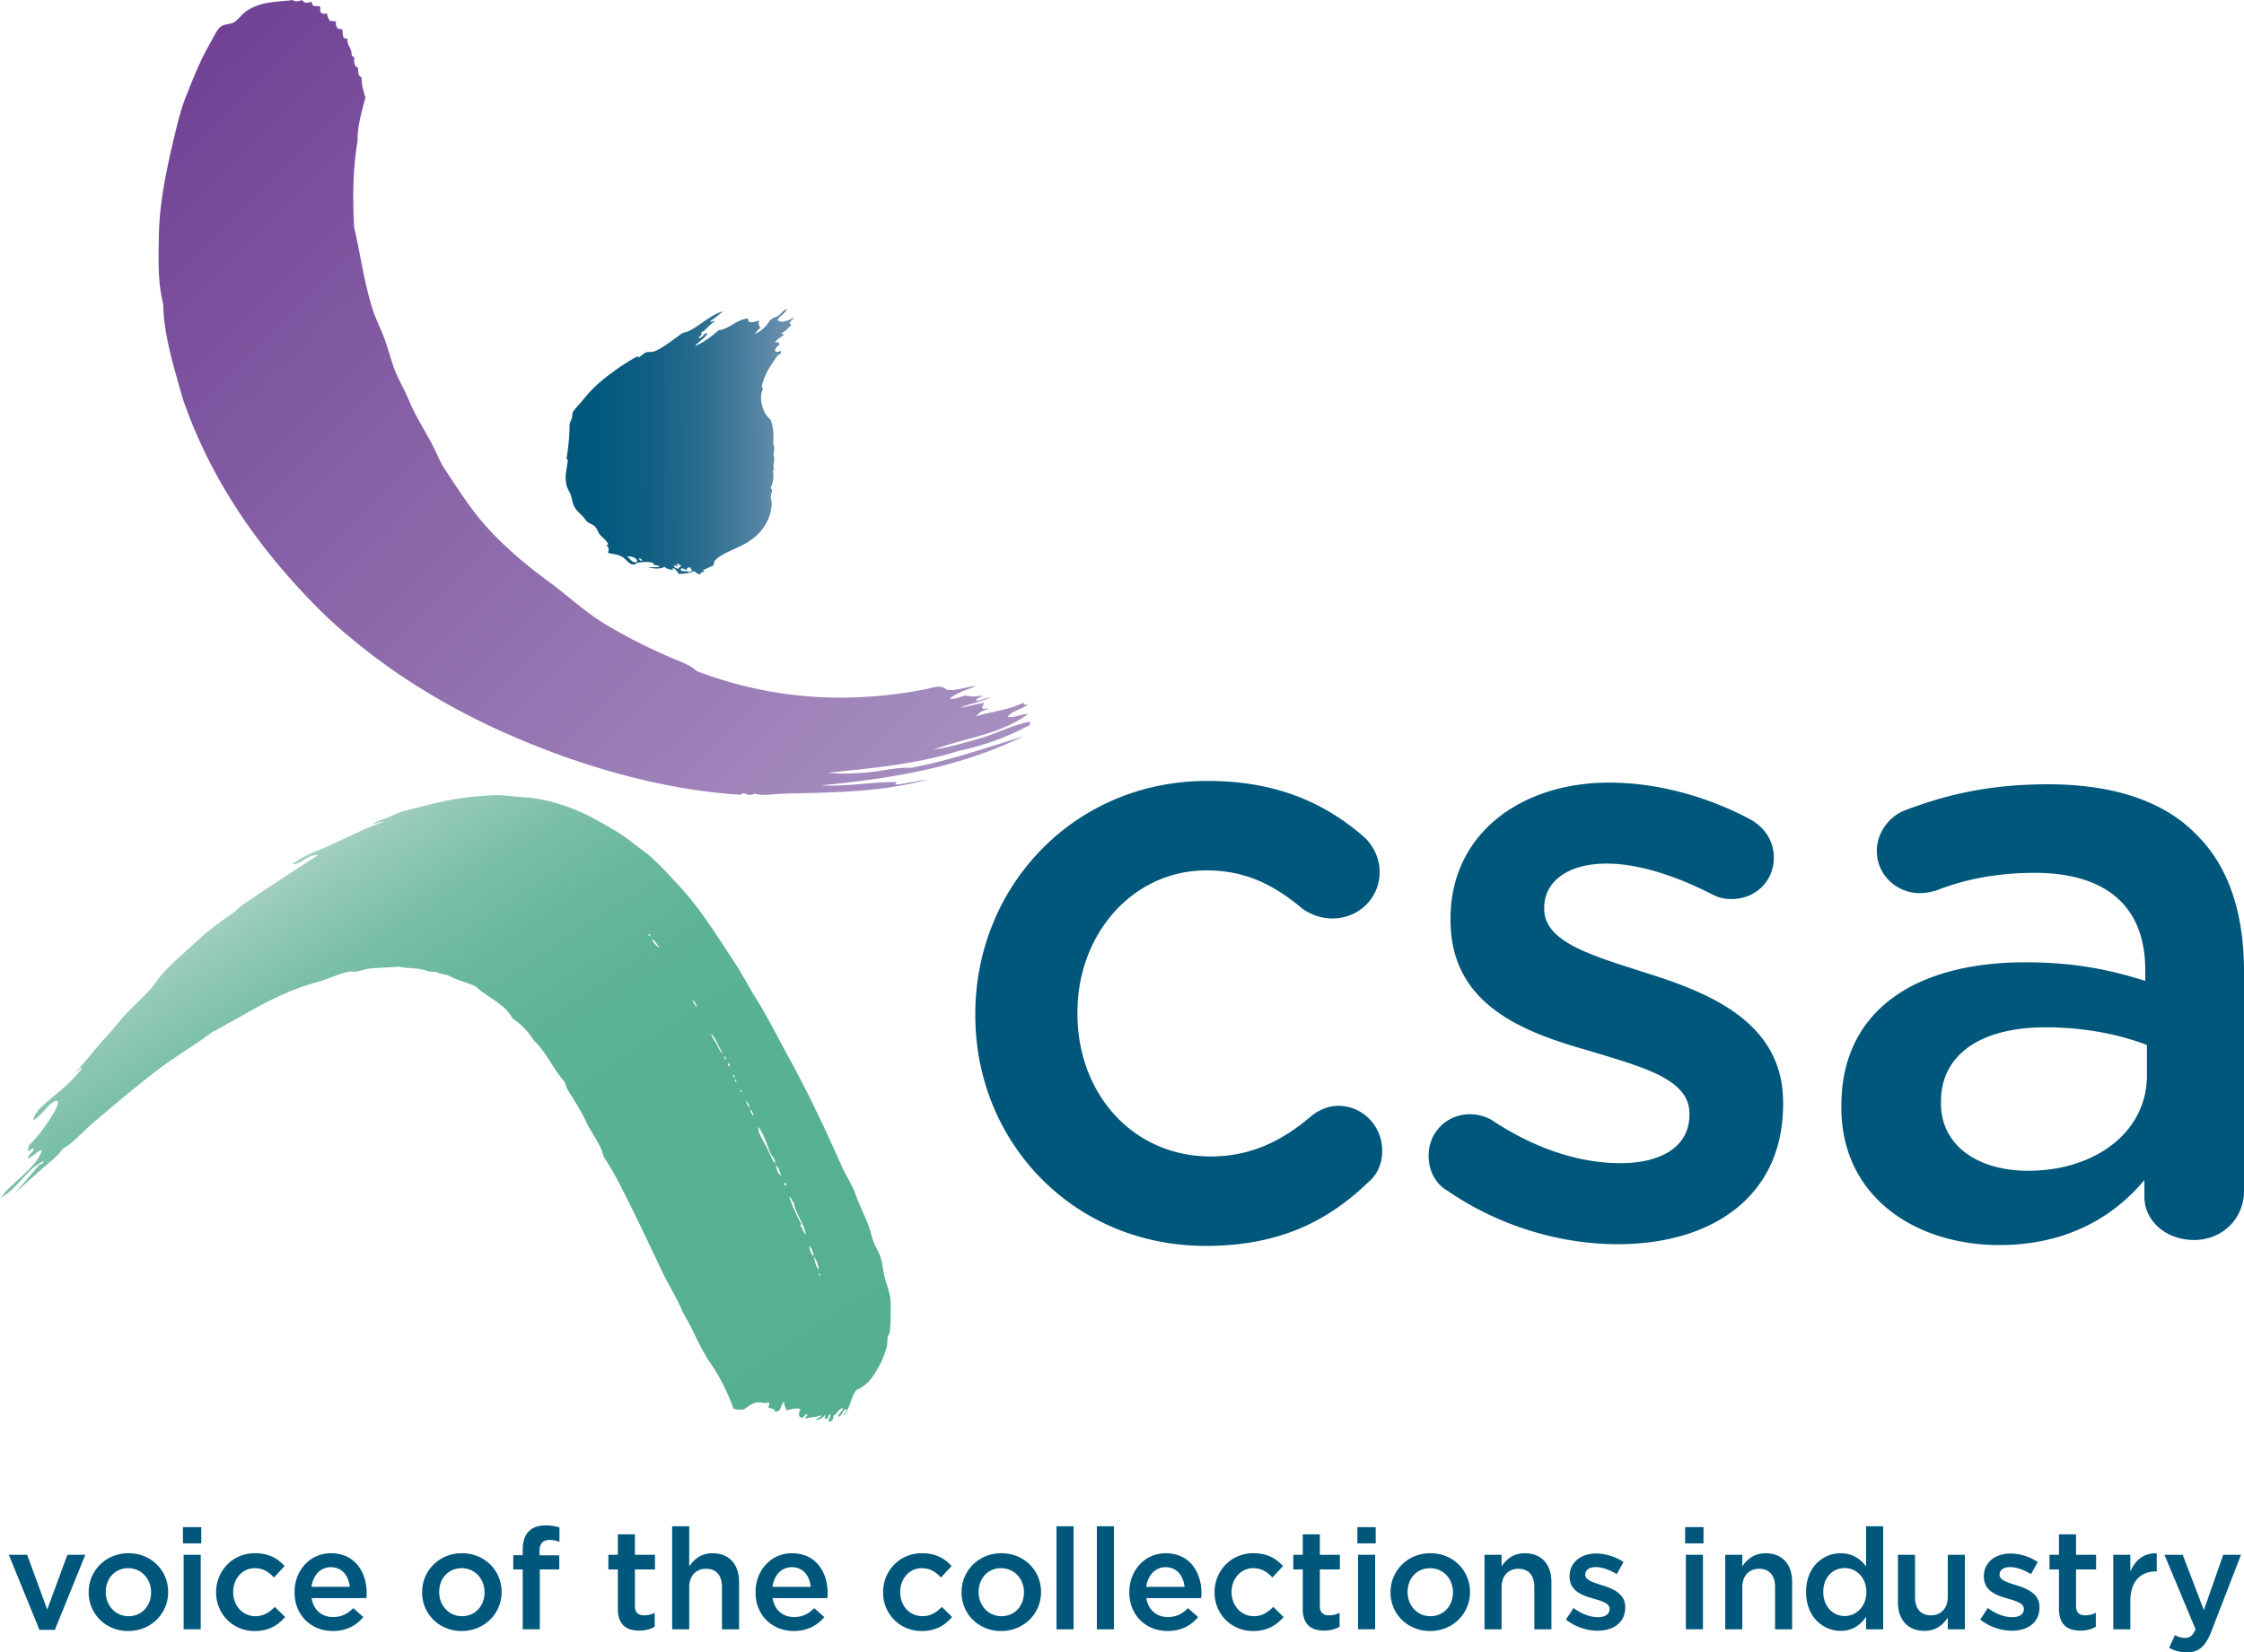 <svg xmlns="http://www.w3.org/2000/svg" viewBox="0 0 300 220.964"><path fill="#00577C" d="M1.177 207.92H3.63l2.683 7.325 2.697-7.325h2.396l-4.073 10.041H5.274L1.177 207.92zm10.677 5.039c0 2.833 2.246 5.154 5.286 5.154 3.078 0 5.342-2.359 5.342-5.192v-.038c0-2.852-2.246-5.173-5.305-5.173s-5.323 2.358-5.323 5.21v.039m8.344 0c0 1.72-1.17 3.172-3.021 3.172-1.771 0-3.04-1.471-3.04-3.209v-.038c0-1.738 1.175-3.171 3.002-3.171 1.795 0 3.059 1.452 3.059 3.209v.037m4.258-6.568h2.453v-2.171h-2.453v2.171zm.094 11.492h2.283v-9.965H24.55v9.965zm4.34-4.924c0 2.833 2.189 5.154 5.154 5.154 1.945 0 3.096-.775 4.078-1.87l-1.381-1.358c-.714.733-1.508 1.245-2.584 1.245-1.757 0-2.983-1.433-2.983-3.209v-.038c0-1.738 1.207-3.171 2.871-3.171 1.151 0 1.884.512 2.584 1.245l1.414-1.527c-.921-1.019-2.091-1.719-3.98-1.719-2.984 0-5.173 2.377-5.173 5.21v.038m10.488-.017c0 3.073 2.227 5.168 5.116 5.168 1.828 0 3.134-.733 4.078-1.865l-1.344-1.189c-.789.771-1.584 1.189-2.697 1.189-1.471 0-2.626-.907-2.871-2.532h7.325c.019-.226.038-.432.038-.639 0-2.871-1.602-5.361-4.774-5.361-2.852 0-4.872 2.34-4.872 5.192v.037m2.265-.738c.207-1.546 1.189-2.626 2.589-2.626 1.508 0 2.377 1.156 2.528 2.626h-5.117zm14.788.755c0 2.833 2.246 5.154 5.286 5.154 3.077 0 5.342-2.359 5.342-5.192v-.038c0-2.852-2.246-5.173-5.304-5.173-3.059 0-5.323 2.358-5.323 5.21v.039m8.344 0c0 1.72-1.17 3.172-3.021 3.172-1.771 0-3.04-1.471-3.04-3.209v-.038c0-1.738 1.17-3.171 3.003-3.171 1.795 0 3.059 1.452 3.059 3.209v.037m5.107 4.925h2.283v-8.002h2.603v-1.889h-2.641v-.545c0-1.038.456-1.513 1.32-1.513.493 0 .888.099 1.344.249v-1.926a6.161 6.161 0 0 0-1.851-.263c-.982 0-1.719.263-2.246.789-.531.531-.813 1.362-.813 2.476v.714h-1.264v1.907h1.264v8.003zm12.714-2.755c0 2.19 1.189 2.927 2.871 2.927.846 0 1.49-.188 2.058-.512v-1.865a3.09 3.09 0 0 1-1.419.338c-.771 0-1.226-.362-1.226-1.245v-4.891h2.683v-1.964H84.88v-2.734h-2.283v2.734h-1.264v1.964h1.264v5.248m7.263 2.759h2.283v-5.629c0-1.546.926-2.471 2.246-2.471 1.362 0 2.133.888 2.133 2.434v5.666h2.284v-6.343c0-2.321-1.302-3.834-3.547-3.834-1.546 0-2.471.813-3.115 1.757v-5.361H89.86v13.781zm11.148-4.946c0 3.073 2.227 5.168 5.117 5.168 1.828 0 3.134-.733 4.078-1.865l-1.344-1.189c-.789.771-1.584 1.189-2.697 1.189-1.471 0-2.626-.907-2.871-2.532h7.325c.019-.226.038-.432.038-.639 0-2.871-1.602-5.361-4.774-5.361-2.852 0-4.872 2.34-4.872 5.192v.037m2.264-.738c.207-1.546 1.189-2.626 2.589-2.626 1.508 0 2.377 1.156 2.528 2.626h-5.117zm14.79.755c0 2.833 2.189 5.154 5.154 5.154 1.94 0 3.091-.775 4.074-1.87l-1.377-1.358c-.714.733-1.508 1.245-2.584 1.245-1.757 0-2.984-1.433-2.984-3.209v-.038c0-1.738 1.208-3.171 2.871-3.171 1.151 0 1.884.512 2.584 1.245l1.414-1.527c-.921-1.019-2.091-1.719-3.98-1.719-2.984 0-5.173 2.377-5.173 5.21v.038m10.488 0c0 2.833 2.246 5.154 5.286 5.154 3.077 0 5.342-2.359 5.342-5.192v-.038c0-2.852-2.246-5.173-5.304-5.173-3.059 0-5.323 2.358-5.323 5.21v.039m8.344 0c0 1.72-1.17 3.172-3.021 3.172-1.776 0-3.04-1.471-3.04-3.209v-.038c0-1.738 1.17-3.171 3.003-3.171 1.795 0 3.059 1.452 3.059 3.209v.037m4.351 4.929h2.284v-13.781h-2.284v13.781zm5.394 0h2.284v-13.781h-2.284v13.781zm4.34-4.946c0 3.073 2.227 5.168 5.117 5.168 1.832 0 3.134-.733 4.078-1.865l-1.344-1.189c-.789.771-1.584 1.189-2.697 1.189-1.471 0-2.622-.907-2.871-2.532h7.325c.019-.226.038-.432.038-.639 0-2.871-1.602-5.361-4.774-5.361-2.852 0-4.872 2.34-4.872 5.192v.037m2.264-.738c.212-1.546 1.189-2.626 2.589-2.626 1.508 0 2.377 1.156 2.528 2.626h-5.117zm9.13.755c0 2.833 2.189 5.154 5.154 5.154 1.94 0 3.091-.775 4.078-1.87l-1.381-1.358c-.719.733-1.508 1.245-2.584 1.245-1.757 0-2.984-1.433-2.984-3.209v-.038c0-1.738 1.208-3.171 2.871-3.171 1.151 0 1.884.512 2.584 1.245l1.414-1.527c-.921-1.019-2.091-1.719-3.98-1.719-2.984 0-5.173 2.377-5.173 5.21v.038m11.793 2.17c0 2.19 1.189 2.927 2.866 2.927.85 0 1.494-.188 2.058-.512v-1.865a3.07 3.07 0 0 1-1.414.338c-.775 0-1.226-.362-1.226-1.245v-4.891h2.678v-1.964h-2.678v-2.734h-2.283v2.734h-1.264v1.964h1.264v5.248m7.298-8.738h2.452v-2.171h-2.452v2.171zm.094 11.492h2.284v-9.965h-2.284v9.965zm4.338-4.924c0 2.833 2.246 5.154 5.286 5.154 3.077 0 5.342-2.359 5.342-5.192v-.038c0-2.852-2.246-5.173-5.304-5.173-3.059 0-5.323 2.358-5.323 5.21v.039m8.344 0c0 1.72-1.17 3.172-3.021 3.172-1.776 0-3.04-1.471-3.04-3.209v-.038c0-1.738 1.17-3.171 3.003-3.171 1.795 0 3.059 1.452 3.059 3.209v.037m4.219 4.926h2.283v-5.624c0-1.546.926-2.471 2.246-2.471 1.358 0 2.133.888 2.133 2.434v5.662h2.284v-6.343c0-2.321-1.302-3.829-3.547-3.829-1.546 0-2.471.813-3.115 1.752v-1.546h-2.283v9.965zm10.884-1.302c1.245.982 2.814 1.489 4.228 1.489 2.077 0 3.703-1.038 3.703-3.129v-.038c0-1.795-1.645-2.457-3.101-2.908-1.17-.381-2.246-.681-2.246-1.395v-.038c0-.587.512-1.001 1.4-1.001.827 0 1.851.357 2.814.94l.902-1.621c-1.057-.7-2.415-1.132-3.66-1.132-1.983 0-3.552 1.151-3.552 3.04v.038c0 1.908 1.645 2.509 3.115 2.927 1.17.357 2.232.62 2.232 1.395v.038c0 .658-.568 1.076-1.55 1.076-1.02 0-2.19-.418-3.265-1.226l-1.02 1.545m15.937-10.192h2.457v-2.171h-2.457v2.171zm.099 11.492h2.284v-9.965h-2.284v9.965zm5.263.002h2.283v-5.624c0-1.546.926-2.471 2.246-2.471 1.358 0 2.133.888 2.133 2.434v5.662h2.284v-6.343c0-2.321-1.302-3.829-3.547-3.829-1.546 0-2.471.813-3.115 1.752v-1.546h-2.283v9.965zm10.806-4.964c0 3.303 2.283 5.173 4.628 5.173 1.621 0 2.659-.832 3.397-1.87v1.663h2.284v-13.781h-2.284v5.361c-.719-.925-1.757-1.757-3.397-1.757-2.378 0-4.628 1.87-4.628 5.173v.038m8.062 0c0 1.908-1.363 3.19-2.89 3.19-1.546 0-2.871-1.264-2.871-3.19v-.038c0-1.983 1.306-3.19 2.871-3.19 1.527 0 2.89 1.264 2.89 3.19v.038m4.221 1.34c0 2.321 1.301 3.829 3.547 3.829 1.551 0 2.476-.808 3.115-1.752v1.546h2.284v-9.966h-2.284v5.624c0 1.55-.926 2.476-2.246 2.476-1.358 0-2.133-.888-2.133-2.438v-5.662h-2.283v6.343m10.997 2.322c1.245.982 2.814 1.489 4.228 1.489 2.077 0 3.698-1.038 3.698-3.129v-.038c0-1.795-1.64-2.457-3.091-2.908-1.17-.381-2.246-.681-2.246-1.395v-.038c0-.587.508-1.001 1.395-1.001.832 0 1.851.357 2.81.94l.907-1.621c-1.057-.7-2.415-1.132-3.66-1.132-1.983 0-3.552 1.151-3.552 3.04v.038c0 1.908 1.645 2.509 3.12 2.927 1.17.357 2.227.62 2.227 1.395v.038c0 .658-.568 1.076-1.55 1.076-1.02 0-2.19-.418-3.265-1.226l-1.021 1.545m10.529-1.454c0 2.19 1.189 2.927 2.871 2.927.846 0 1.49-.188 2.058-.512v-1.865a3.09 3.09 0 0 1-1.419.338c-.771 0-1.226-.362-1.226-1.245v-4.891h2.683v-1.964h-2.683v-2.734h-2.283v2.734h-1.264v1.964h1.264v5.248m7.261 2.756h2.283v-3.792c0-2.645 1.4-3.947 3.397-3.947h.132v-2.415c-1.753-.075-2.904.944-3.529 2.434v-2.246h-2.283v9.966zm7.47 2.473c.7.376 1.4.606 2.358.606 1.607 0 2.495-.757 3.284-2.795l3.966-10.248h-2.378l-2.589 7.4-2.828-7.4h-2.439l4.158 9.966c-.381.869-.78 1.151-1.419 1.151-.47 0-.925-.151-1.339-.381l-.774 1.701M130.39 135.803v-.225c0-16.929 13.09-31.146 31.033-31.146 9.369 0 15.801 3.044 20.88 7.447.902.789 2.142 2.481 2.142 4.741 0 3.495-2.824 6.207-6.319 6.207-1.691 0-3.162-.676-4.064-1.353-3.496-2.937-7.335-5.079-12.752-5.079-9.933 0-17.267 8.575-17.267 18.959v.225c0 10.609 7.335 19.071 17.831 19.071 5.417 0 9.594-2.142 13.32-5.305.789-.676 2.142-1.466 3.721-1.466 3.275 0 5.869 2.711 5.869 5.981 0 1.804-.676 3.27-1.917 4.29-5.304 5.079-11.737 8.462-21.669 8.462-17.718-.001-30.808-13.88-30.808-30.809m63.193 23.474c6.883 4.741 15.124 7.109 22.684 7.109 12.414 0 22.116-6.207 22.116-18.733v-.225c0-10.722-9.815-14.673-18.507-17.38-6.996-2.255-13.428-4.064-13.428-8.467v-.221c0-3.388 3.045-5.873 8.354-5.873 4.172 0 9.139 1.583 13.992 4.064.902.451 1.579.676 2.706.676 3.162 0 5.643-2.368 5.643-5.53 0-2.368-1.353-4.172-3.275-5.192-5.751-3.045-12.409-4.849-18.728-4.849-11.849 0-21.218 6.883-21.218 18.169v.226c0 11.398 9.82 15.007 18.62 17.492 6.996 2.143 13.315 3.721 13.315 8.349v.225c0 3.951-3.383 6.432-9.251 6.432-5.417 0-11.398-1.917-17.154-5.756a5.952 5.952 0 0 0-2.932-.789c-3.162 0-5.53 2.481-5.53 5.53 0 2.262 1.127 3.954 2.593 4.743m93.44-15.462c0 7.56-6.883 12.752-15.914 12.752-6.545 0-11.624-3.27-11.624-9.026v-.225c0-6.207 5.192-9.933 13.992-9.933 5.417 0 10.045 1.015 13.546 2.368v4.064m-40.853 4.29c0 11.962 9.932 18.394 21.106 18.394 9.138 0 15.345-3.838 19.409-8.692v2.26c0 3.045 2.706 5.756 6.658 5.756 3.721 0 6.658-2.824 6.658-6.545v-29.342c0-7.79-2.03-14.11-6.432-18.395-4.177-4.29-10.835-6.658-19.748-6.658-7.79 0-13.541 1.353-19.184 3.495-2.035.789-3.726 2.937-3.726 5.417 0 3.162 2.594 5.643 5.756 5.643.677 0 1.353-.113 2.143-.338 3.726-1.466 8.011-2.373 13.207-2.373 9.59 0 14.781 4.515 14.781 12.982v1.466c-4.628-1.466-9.369-2.486-16.027-2.486-14.556 0-24.601 6.324-24.601 19.189v.227"/><linearGradient id="a" x1="32.868" x2="88.445" y1="119.564" y2="205.146" gradientUnits="userSpaceOnUse"><stop offset="0" style="stop-color:#a5d0c0"/><stop offset=".059" style="stop-color:#90c8b4"/><stop offset=".142" style="stop-color:#7abfa7"/><stop offset=".239" style="stop-color:#69b89d"/><stop offset=".36" style="stop-color:#5eb396"/><stop offset=".53" style="stop-color:#57b192"/><stop offset="1" style="stop-color:#55b091"/></linearGradient><path fill="url(#a)" d="M109.475 170.32c.183-.005.085.207.272.207-.038.042-.08.061-.117.061-.113 0-.202-.15-.155-.268m-.686-2.283c.371.442.601 1.015.653 1.734-.362-.324-.489-1.119-.653-1.734m-.682-1.466c.418.319.592.827.681 1.409-.45-.295-.478-.92-.681-1.409m-1.085-2.598c-.042-.169.127-.169.08-.338-.611-1.123-1.165-2.293-1.579-3.575.348.127.305.564.587.757.31 1.565 1.377 2.819 1.607 4.28-.357-.278-.366-.833-.695-1.124m-2.218-5.756c.301-.024.296.188.32.371-.131-.094-.357-.131-.32-.371m-1.099-2.382c.456.301.521.911.742 1.405-.394-.141-.601-.884-.742-1.405m-1.301-2.589c-.418-.789-1.085-1.762-1.024-2.551.714.911 1.137 2.391 1.658 3.575.193.437.724.771.54 1.301-.456-.695-.723-1.484-1.174-2.325m-2.124-4.929c.272.202.357.55.503.86-.231-.028-.451-.517-.503-.86m-.559-1.137c.038.014.489.578.493.973-.225-.277-.414-.578-.493-.973m-.813-1.451c.155.052.239.155.258.324-.206-.01-.197-.198-.258-.324m-.686-1.297c.155-.183.263.103.198.268-.165-.015-.053-.24-.198-.268m-.169-.653c.174.024.141.197.192.319-.197-.005-.291-.235-.192-.319m-.728-1.626c.122.132.296.221.244.484-.202-.066-.292-.211-.244-.484m-.569-.911c.197.085.31.244.315.484-.188-.099-.245-.292-.315-.484m-.945-1.617c-.254-.451-.658-.907-.742-1.405.7.738.996 1.799 1.574 2.641-.427-.207-.578-.775-.832-1.236m-3.241-5.981c.277.282.488.625.629 1.015-.362-.216-.479-.634-.629-1.015m-5.413-8.049c.522.254.672.794 1.048 1.17-.386-.155-.855-.695-1.048-1.17m-.517-.535c.028-.066.127-.089.15-.169.122.009.15.089.122.211a.332.332 0 0 1-.085.014c-.079 0-.116-.042-.187-.056m-20.593-18.714a53.944 53.944 0 0 0-3.209.244c-2.58.282-4.76.822-6.968 1.391-1.095.286-2.19.507-3.19.963-.507.226-.907.432-1.419.606-.474.164-1.038.319-1.367.667.46-.099 1.071-.395 1.48-.338-3.181 1.043-5.995 2.725-8.998 3.9-1.222.484-2.335 1.052-3.308 1.795 1.395-.014 1.987-1.311 3.486-1.245-3.392 2.213-6.85 4.417-10.078 6.649-.484.329-.841.761-1.32 1.099-1.583 1.118-3.19 2.251-4.529 3.495-1.696 1.588-3.397 2.97-4.872 4.614-.663.742-1.118 1.565-1.814 2.279a52.978 52.978 0 0 1-2.063 2.077c-1.452 1.353-2.532 2.904-3.89 4.346-1.33 1.428-2.434 3.002-3.82 4.407.385-.024.465-.592.803-.475-1.339 1.922-3.402 3.374-5.173 4.957-.62.554-1.25 1.278-1.381 2.044 1.269-.676 1.889-2.18 3.153-2.664.334.31.085.813-.226 1.381a22.134 22.134 0 0 1-3.491 4.67c.019.258-.141.381-.108.667.108.075.24-.028.376-.131.136-.108.282-.212.409-.122-.193.507-.672.78-.85 1.297.827-.23 1.081-.921 1.955-1.123-.62 1.71-1.973 2.8-3.242 3.994-.907.851-1.889 1.626-2.392 2.636.211-.432.719-.62 1.104-.93 1.677-1.353 2.782-3.289 4.708-4.219.019.343-.334.39-.587.517-1.099 1.302-2.18 2.613-3.364 3.834.987-.846 1.973-1.72 2.941-2.603.973-.888 2.025-1.715 2.941-2.598.272-.268.385-.554.676-.799.254-.221.601-.371.869-.592 1.109-.907 2.105-1.978 3.242-2.951 2.791-2.382 5.695-4.84 8.64-7.081 2.349-1.79 4.849-3.2 7.189-4.985 3.918-2.025 7.865-4.713 12.62-6.258.78-.258 1.565-.432 2.335-.705.841-.301 2.65-1.052 3.613-1.142.089-.005.183.005.282.019.113.019.226.028.343.009.616-.094 1.189-.329 1.832-.409 1.348-.164 2.645-.127 3.914-.272.771.225 1.95.164 2.828.329.7.122 1.292.451 2.133.352.413.263 1.052.352 1.635.479 1.085.629 2.542.954 3.721 1.499 1.551 1.494 3.909 2.326 4.887 4.261 1.226.785 2.128 1.809 2.88 2.97 1.687 1.574 2.561 3.81 4.097 5.511.16.503.31.912.55 1.302.757 1.222 1.668 2.612 2.382 4.144.658 1.419 2.011 3.077 2.288 4.59 1.236 1.809 2.161 3.688 3.124 5.605 1.668 3.294 3.223 6.653 4.802 9.951.742 1.541 1.762 3.153 2.424 4.694.263.62.602 1.184.935 1.781.747 1.33 1.391 2.927 2.1 4.102.239.395.418.799.695 1.179 1.367 1.903 2.453 4.083 3.289 6.371.357.113.804.169 1.377.103.54-.343 1.081-.897 1.87-.954.188-.014.366.019.545.047.301.042.592.089.916-.052.127.211-.009.47-.047.714.211.169.935.052.865.573.93-.038.742-.963 1.203-1.377.056.432.211.78.343 1.147.785-.108 1.142-.362 1.884-.136-.258.343-.296.916 0 1.104.428.197.465-.357.794-.423.404.136-.381.362-.103.564.738-.188 1.64-.179 2.114-.475-.089.352-.512.442-.803.639.587.122 1.019-.352 1.292-.662.127.136-.319.559.174.55.32-.052.193-.714.517-.578.019.39-.277.629-.263.949.695-.033.653-.507.672-.803.554-.207.695-1.034 1.32-.987-.221.404-.554.724-.766 1.132.747-.028.573-1.081 1.241-.982-.108.334-.39.54-.475.893.897-.916.977-2.471 1.748-3.491 1.635-.587 2.584-2.302 3.284-3.665.301-.582.583-1.414.742-1.959.16-.517.089-1.034.169-1.499.024-.155.197-.305.239-.503.216-1.175.122-2.603.151-3.641.056-1.438-.498-2.631-.804-3.829-.183-.738-.258-1.518-.479-2.405-.155-.667-.597-1.363-.907-2.053-.324-.724-.442-1.513-.7-2.237-.526-1.447-1.259-2.814-1.752-4.229-.484-1.391-1.362-2.673-1.969-4.055-1.889-4.271-3.735-8.194-5.845-12.216-.695-1.316-1.414-2.608-2.119-3.933-1.156-2.18-2.372-4.496-3.698-6.573-.456-.728-.883-1.518-1.315-2.265-.888-1.56-1.88-3.035-2.786-4.407-1.922-2.927-3.712-5.62-6.226-8.288-1.142-1.212-2.316-2.532-3.66-3.707-.639-.559-1.419-1.048-2.124-1.621-1.457-1.189-2.894-1.973-4.614-2.951-2.542-1.447-6.127-2.974-10.012-3.223-1.311-.08-2.547-.282-3.646-.282-.125.001-.247.006-.369.011"/><linearGradient id="b" x1="17.624" x2="118.731" y1="15.43" y2="116.537" gradientUnits="userSpaceOnUse"><stop offset="0" style="stop-color:#714295"/><stop offset="1" style="stop-color:#a890c1"/></linearGradient><path fill="url(#b)" d="M39.129 0c-2.175.32-4.196.099-6.287 1.551-.489.334-.832.898-1.358 1.292-.615.484-1.428.291-2.02.757-.465.366-1.043 1.607-1.457 2.33-1.273 2.208-2.274 4.793-3.134 6.935-.606 1.518-1.02 3.12-1.391 4.661-1.109 4.628-2.161 9.312-2.241 13.893-.052 3.12-.183 6.244.578 9.237.066 4.201 1.433 8.401 2.594 12.606 3.218 9.359 8.725 18.531 17.704 27.674 1.912 1.945 3.425 3.28 5.699 5.126 6.212 5.065 13.057 8.974 19.405 11.817 10.572 4.741 21.669 7.776 31.748 8.401.07.005.136-.047.211-.108.066-.056.132-.108.207-.108.277.089.554.183.832.272.211-.122.437-.019.644-.211 1.175.352 2.406.052 3.693.019 6.39-.174 13.02-.15 19.377-1.87-1.409.136-2.8.559-4.205.639-.132-.118.155-.221.197-.329-1.536-.019-3.063.113-4.59.24-1.847.155-3.693.31-5.554.202 9.068-.902 18.117-2.237 27.016-6.554-5.013 1.546-10.022 3.294-15.063 4.219-1.832-.136-4.036.475-5.953.62-1.757.136-3.416.188-5.168.033 5.916-.611 11.84-1.128 17.69-2.96a34.62 34.62 0 0 0 9.449-3.486c-.235-.132.094-.254-.075-.381-2.222.399-4.252 1.499-6.413 2.147-2.18.648-4.299 1.25-6.451 1.593 3.97-1.56 8.744-1.936 12.653-4.774-.409-.014-.818.094-1.222.202-.508.141-1.015.272-1.537.164.883-.977 1.809-.865 2.688-1.668a.65.65 0 0 0-.235.024c-.169.042-.296.085-.315-.244-2.091 1.029-4.224 1.165-6.32 1.823.296-.555 1.081-.813 1.579-.973-.033-.108-.155-.075-.301-.042-.174.038-.385.075-.526-.122.061-.216.225-.437.291-.658-1.043.118-2.072.507-3.12.639 1.099-.531 2.683-.719 3.951-1.391-.634.066-1.245.479-1.875.479.066-.442.625-.437.888-.705-.752.108-1.513.23-2.288-.009-.714.113-1.419.592-2.152.423.93-.818 2.331-1.184 3.453-1.663-.474-.014-1.029.127-1.602.263-.747.169-1.527.348-2.241.206-.855-.771-1.908-.225-3.04-.014-9.961 1.87-20.035 1.461-30.413-2.476-.883-.846-2.269-1.297-3.571-1.856-3.03-1.32-6.207-2.89-9.218-4.778-2.302-1.438-4.623-3.604-7.006-5.342-2.866-2.1-5.652-4.426-8.189-7.207-2.166-2.368-3.942-5.187-5.666-7.795-.672-1.001-1.123-2.246-1.752-3.425-1.067-1.987-2.265-3.886-3.068-5.826-.526-1.269-1.212-2.448-1.705-3.594-.597-1.386-1.024-3.223-1.598-4.736-.493-1.297-1.085-2.452-1.499-3.693-1.165-3.604-1.649-7.386-2.514-11.088-.197-3.853-.193-7.715.461-11.568-.038-1.936.54-3.872 1.057-5.803-.301-.888-.54-1.781-.512-2.659-.489-.244-.517-.855-.446-1.259-.216-.174-.352-.183-.456-.437a1.598 1.598 0 0 1-.047-.972c-.221-.108-.291-.174-.399-.376.085-.733-.705-1.461-.545-2.18-.855.207-.541-1.019-.719-1.203-.132-.141-.461 0-.597-.165a1.034 1.034 0 0 1-.211-.921c-.296-.061-.583.019-.879-.113-.113-.291-.357-.583-.263-.874-.127-.061-.244-.047-.362-.038-.136.014-.268.028-.399-.071-.442-.268-.056-.676-.263-.869-.085-.08-.235-.075-.395-.07-.305.005-.653.009-.667-.536a1.72 1.72 0 0 0-.395.038c-.334.056-.686.108-.874-.315-.429.094-.857.338-1.303-.01z"/><linearGradient id="c" x1="75.607" x2="106.253" y1="59.127" y2="59.029" gradientUnits="userSpaceOnUse"><stop offset="0" style="stop-color:#00577c"/><stop offset=".18" style="stop-color:#04597e"/><stop offset=".366" style="stop-color:#116084"/><stop offset=".556" style="stop-color:#256a8d"/><stop offset=".747" style="stop-color:#427a9a"/><stop offset=".938" style="stop-color:#678dab"/><stop offset="1" style="stop-color:#7594b1"/></linearGradient><path fill="url(#c)" d="M90.657 75.716c-.061-.151-.178-.141-.282-.155.146-.268.315-.15.479-.028.094.066.188.131.277.127-.193.127-.319.174-.465.414-.197-.075-.601-.179-.564-.465.174.005.305.113.484.113.024-.001.048-.001.071-.006m-5.295-1.029c.198.014.414-.024.489.291a.406.406 0 0 1-.099.014c-.169.001-.268-.178-.39-.305m-1.532-.253c.343-.08 1.297.047 1.363.686a.73.73 0 0 1-.291.071c-.456-.001-.7-.541-1.072-.757m20.105-32.143c-.197.113-.409.146-.601.258-.498.301-.615.667-.864.949-.465.521-1.015.944-1.551 1.179.235-.286.381-.611.775-.836-.286-.296-.371-.709-.132-.94-.16-.005-.366.047-.578.099-.503.127-1.029.249-.982-.414-1.551.132-2.58 1.466-3.933 1.579-.912.832-2.232 1.785-3.148 2.091.423-.526 1.438-1.09 1.668-1.724-.47.042-.7.634-1.175.724.014-.366.573-.399.301-.771.827-.409.987-1.067 1.851-1.452-.056-.113-.179-.071-.296-.033-.127.047-.258.094-.305-.066.616-.395 1.283-.944 1.701-1.311-1.799.522-3.101 1.969-4.666 2.683-.324.15-.667.15-.926.338-.827.601-2.274 1.738-3.355 2.246-.582.277-1.005.122-1.315.221-.395.132-.714.582-1.128.705-.028-.075.038-.113-.014-.202-2.598 1.442-5.413 3.514-7.005 5.479-.522.662-1.198 1.358-1.546 1.818-.287.385-.137.714-.296 1.128-.108.296-.277.526-.272.832-.005 1.442-.169 2.998-.399 4.45.033.122.122.099.169.211-.132 1.236-.484 2.185-.155 3.411.131.489.357.785.498 1.132.202.503.258 1.085.447 1.513.282.644.761 1.01 1.212 1.466.216.221.371.536.611.733.272.23.667.305.958.578.357.319.442.771.705 1.109.263.366.893.775 1.132 1.283-.08.164-.141.009-.216.164.324.287.329.757.15 1.001.587.202 1.254.141 1.959.568.639.395 1.156 1.475 1.973.775.771-.113 1.532-.211 2.152.052.042.437.771.132.794.507-.461.052-1.151-.005-1.461.075.658.094 1.485.282 2.171-.099.296.258.639.39 1.029.404.254 0-.056-.221.094-.259.385.188.545.479.785.804.446.028.949-.075 1.438-.136-.108-.319-.813-.207-1.189-.268.324-.085-.169-.178.024-.286.15-.094.338-.019.498.052.216.099.376.193.315-.127.178-.118.296-.08.451-.122.052.263.202.315.291.517a.276.276 0 0 1-.207.019.236.236 0 0 0-.207.019c.16.258.362.108.559-.038.536.197.597.681 1.095.235a.496.496 0 0 1-.226-.038c.179-.085.564-.024.625-.207-.066.005-.338-.047-.202-.122.319-.15 1.005-.503 1.315-.578.038-.042.16-.47.202-.667.93-1.005 2.706-1.532 3.998-2.246 2.344-1.278 3.693-3.393 3.627-5.709-.258-.606 0-1.029.052-1.518-.019-.188-.155-.117-.192-.272.362-.686.432-1.48.324-2.349.085-.033.118-.089.15-.141-.277-.695.226-1.315-.103-1.87.056-.47.235-1.062-.014-1.494.066-1.034.085-2.222-.39-3.322-1.005-.785-1.621-2.857-.982-4.05-.052-.118-.104-.24-.155-.352.296-1.536 1.203-2.833 2.1-4.13.249-.169.606-.291.446-.62-.23.047-.573.272-.785-.009.019-.357.329-.601.625-.846-.108-.381-.286-.296-.625-.296.263-.404.832-.695 1.245-1.043-.127-.061-.315.052-.371-.193.597-.235.912-.728 1.311-1.071-.056-.146-.178-.131-.211-.334.15-.258.461-.451.615-.7-.719.319-1.658.916-2.265.352.385-.653 1.076-.832 1.273-1.485-.524.137-.791.71-1.271.987"/></svg>